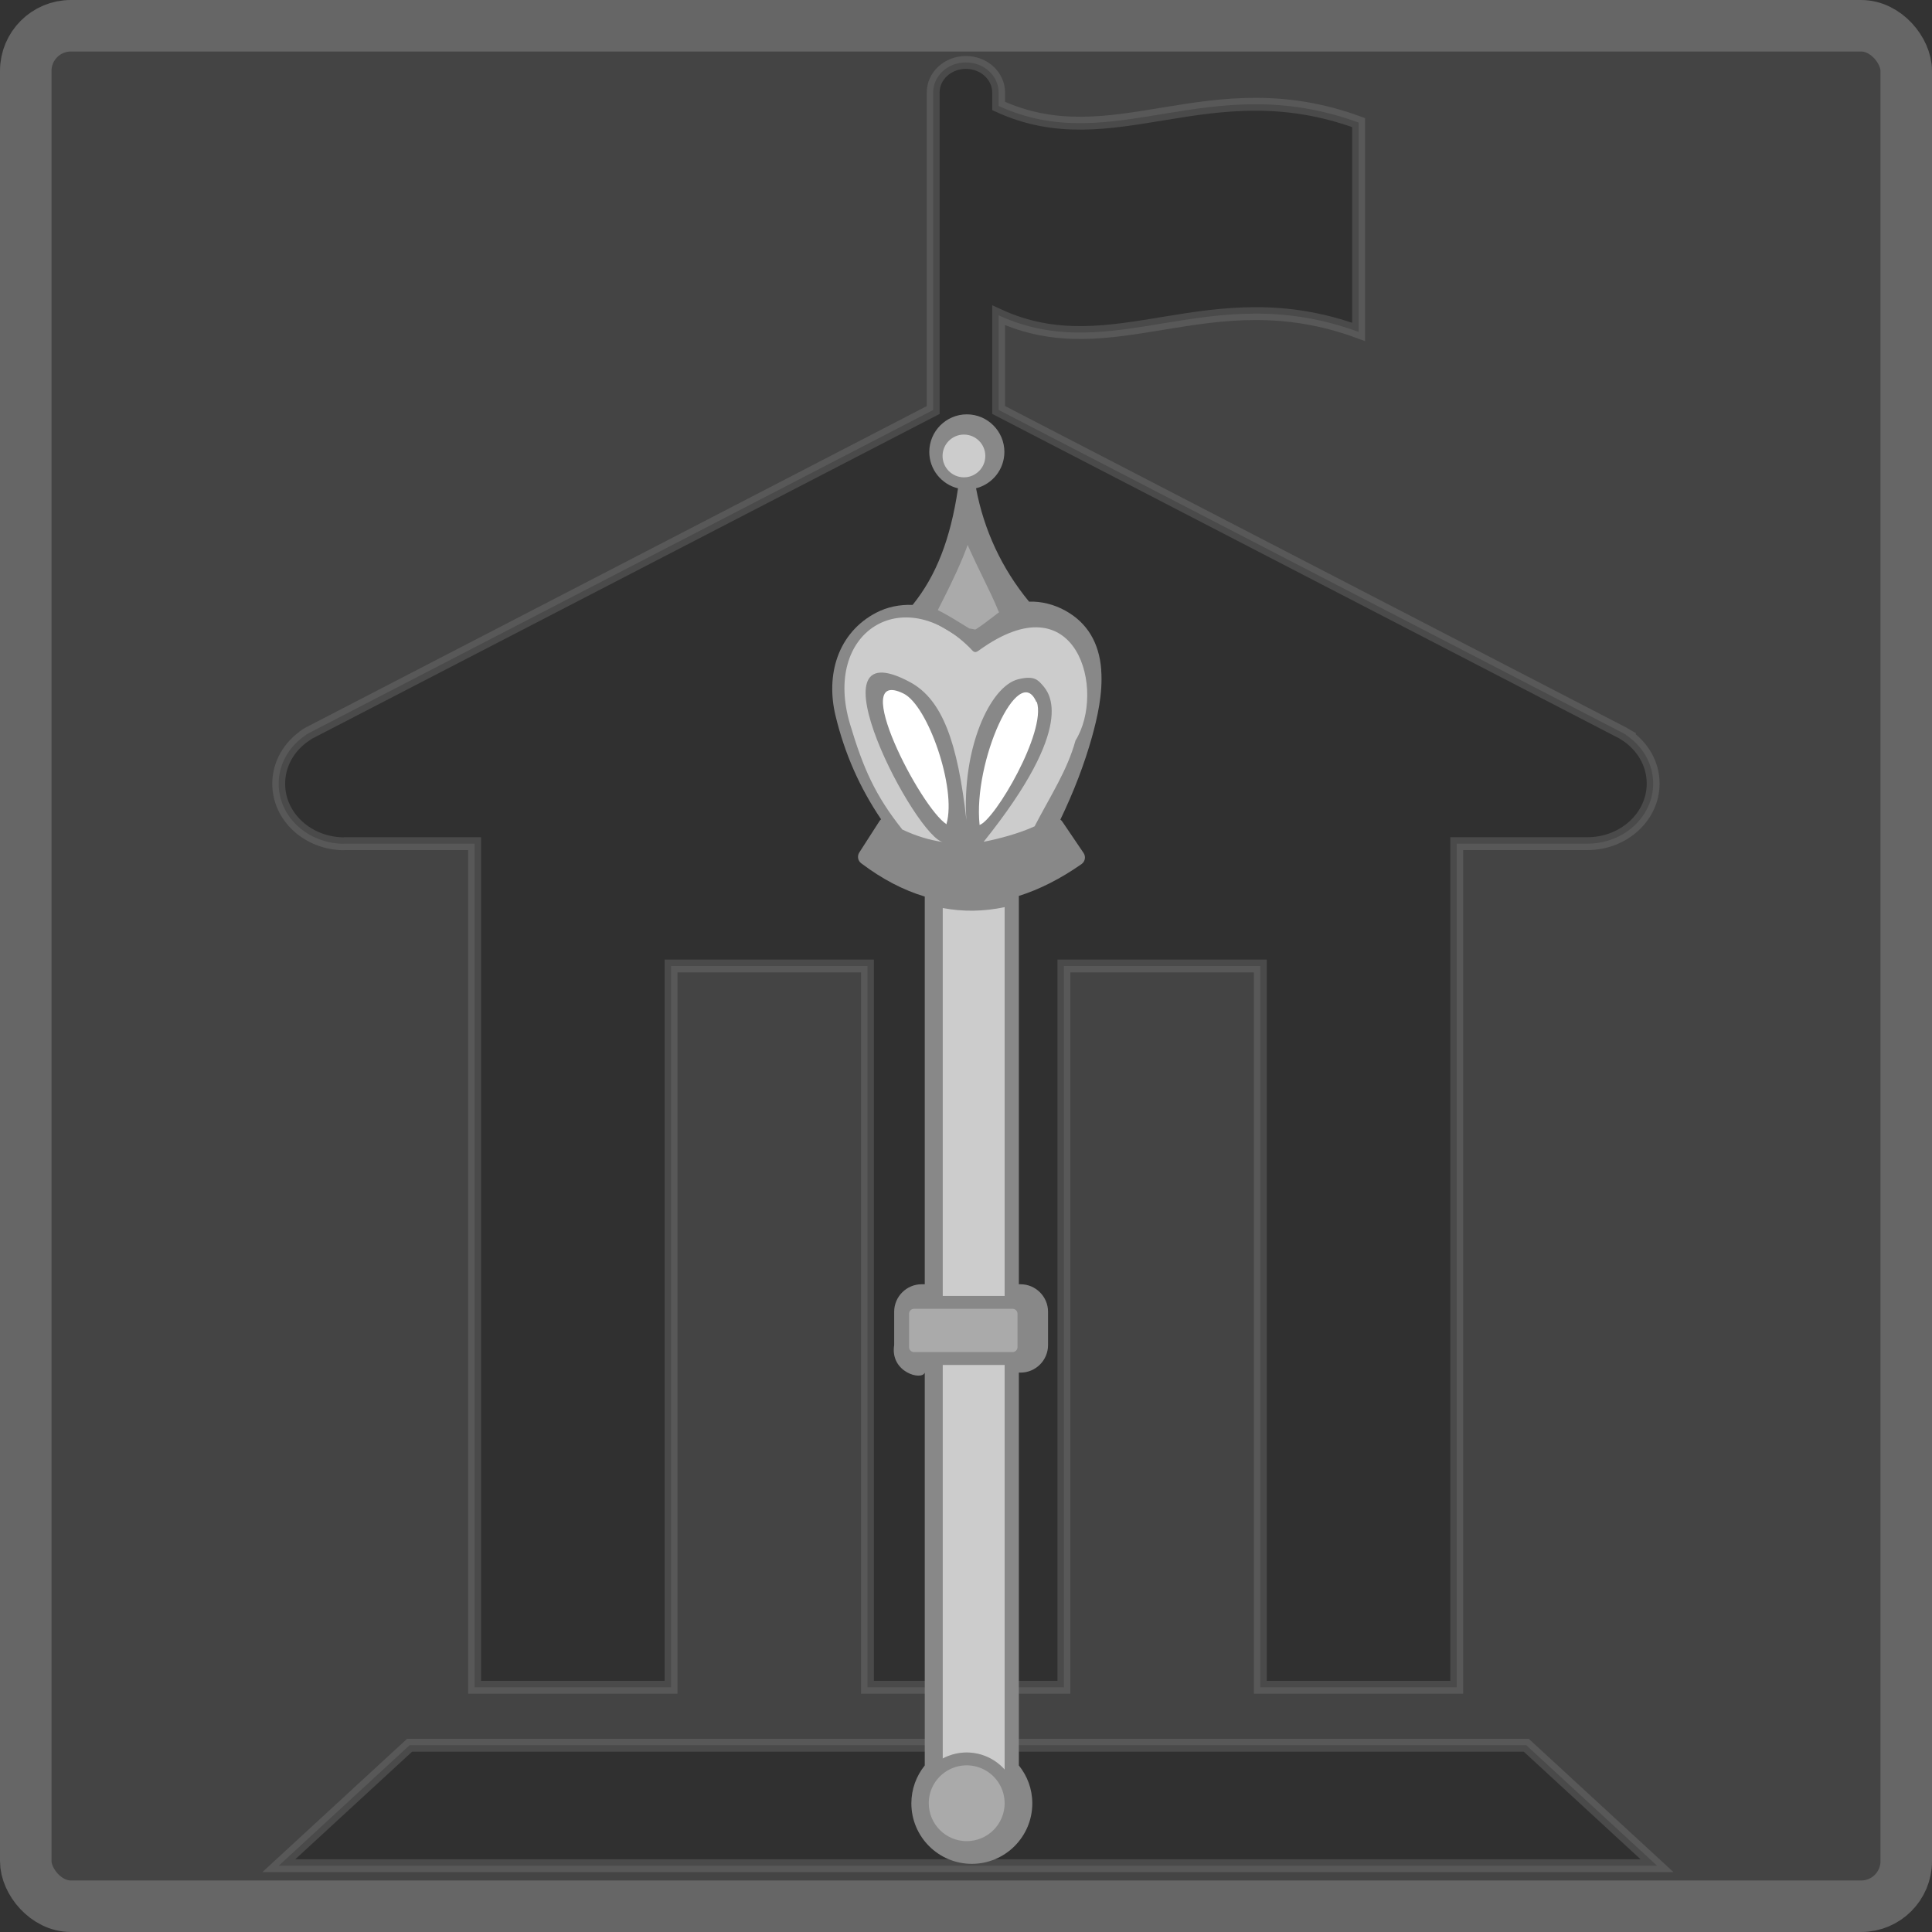 <svg width="300" height="300" version="1.0" xmlns="http://www.w3.org/2000/svg">
 <rect width="100%" height="100%" fill="#333333" stroke="none"/>
 <title>Mediabrol - Politique - niveau Parlement</title>
 <style>.b { fill-opacity:1; stroke:#666; stroke-width:8px; stroke-miterlimit:4; stroke-dasharray:none; fill:#444; }
    .c1 { fill:#fff; } .c2 { fill:#888; } .c3 { fill:#aaa; } .c4 { fill:#ccc; }
    .st { stroke:#888;stroke-width:2; }</style>
 <rect class="b" x="4" y="4" width="292" height="292" ry="7"/>
 <path class="st" d="m53.4 131h20.3v131h30.5v-112h30.5v112h30.5v-112h30.5v112h30.5v-131h20.3c5.62 0 10.2-4.18 10.2-9.33 0-3.12-1.68-5.86-4.24-7.55l0.017-0.018-0.151-0.087-0.263-0.158-97-50.2v-14.7c17.9 8.24 32.7-5.95 55.9 2.58v-32.5c-23.3-8.53-38 5.64-55.9-2.58v-2.09c0-2.59-2.27-4.67-5.08-4.67s-5.08 2.08-5.08 4.67v49.3l-97 50.2-0.262 0.157-0.146 0.099v0.018c-2.55 1.69-4.22 4.44-4.22 7.55-6e-3 5.16 4.55 9.33 10.2 9.33zm10.2 140-20.3 18.7h214l-20.3-18.7h-173z" opacity=".3"/>
 <path class="c2" d="m171 104c-0.323-4.21-2.18-7.28-5.52-9.15-1.79-1-3.77-1.49-5.69-1.43-4.25-5.16-7-11.1-8.23-17.6 2.53-0.64 4.4-2.93 4.4-5.65 0-3.21-2.62-5.83-5.83-5.83-3.21 0-5.83 2.62-5.83 5.83 0 2.74 1.9 5.04 4.46 5.66-1.17 7.91-3.41 13.6-7.05 18.1-2.02-0.077-3.96 0.326-5.65 1.21-2.87 1.49-4.95 3.88-6.02 6.9-0.966 2.74-1.07 5.88-0.304 9.08 1.43 5.94 3.77 11.2 7.08 16.1-0.097 0.08-0.185 0.176-0.257 0.288l-3.13 4.87c-0.356 0.552-0.225 1.28 0.297 1.67 3.24 2.45 6.53 4.17 9.87 5.17v60.2h-0.481c-2.35 0-4.27 1.92-4.27 4.27v5.18c-0.67 4.21 4.28 5.56 4.75 4.27v61c-1.3 1.62-2.08 3.66-2.08 5.89 0 5.18 4.21 9.39 9.39 9.39 5.18 0 9.39-4.21 9.39-9.39 0-2.24-0.785-4.28-2.09-5.89v-61h0.263c2.36 0 4.27-1.92 4.27-4.27v-5.18c0-2.35-1.92-4.27-4.27-4.27h-0.263v-60.3c3.22-1.01 6.47-2.66 9.73-4.94 0.561-0.39 0.704-1.16 0.319-1.73l-3.3-4.87c-0.083-0.123-0.186-0.227-0.302-0.309 2.08-4.32 3.73-8.62 4.9-12.8 0.817-2.93 1.72-6.78 1.44-10.4" pointer-events="none"/>
 <g class="c1">
  <path d="m161 109c1.52 4.61-6.51 18.3-8.89 19.1-1.05-9.87 6.08-25.5 8.81-19.1"/>
  <path d="m147 128c-4.07-2.52-15.4-24.6-6.69-20.3 3.79 1.87 8.24 14.7 6.67 20.2"/>
 </g>
 <g class="c4">
  <path d="m153 70.8c0 1.83-1.49 3.32-3.32 3.32-1.83 0-3.32-1.49-3.32-3.32s1.49-3.32 3.32-3.32c1.83 0 3.32 1.49 3.32 3.32"/>
  <path d="m167 115c-1.3 4.69-3.87 8.53-6.34 13.3-4e-3 4e-3 -6e-3 8e-3 -7e-3 0.012-2.36 1.1-5.66 1.97-7.91 2.4 14.5-18.1 10.2-23.1 9.16-24.3-0.719-0.786-1.26-1.56-3.78-0.941-4.45 1.09-8.8 10.9-8.06 21.9-1.36-12.2-3.77-18.7-8.66-21.4-16.6-9.01 1.03 24.6 5.14 24.8-2.19-0.307-4.32-0.96-6.43-1.96-4.26-5.36-6.08-9.56-8.1-16.3-4.35-14.4 8.14-22.2 18.5-12 0.648 0.644 0.75 1.02 1.48 0.495 15.3-11.1 19.8 6.32 15 14"/>
  <path d="m156 141v140h-9.61v-140c3.16 0.595 6.38 0.547 9.61-0.142"/>
 </g>
 <g class="c3 st">
  <path d="m157 94.9c-1.81 1.35-5.27 4.18-5.61 3.9-0.116-0.095-1.1-0.221-1.24-0.277-0.314-0.118-4.32-2.79-5.84-3.25-0.236-0.074 4.56-8.3 5.8-13.6 1.79 4.65 4.44 9.29 5.92 13"/>
  <path d="m157 280c0 3.8-3.08 6.89-6.89 6.89-3.8 0-6.89-3.08-6.89-6.89 0-2.24 1.07-4.23 2.73-5.48 0.017-0.015 0.037-0.027 0.053-0.04 0.062-0.047 0.121-0.089 0.185-0.131 0.036-0.027 0.074-0.054 0.113-0.08l0.146-0.093c0.055-0.034 0.112-0.069 0.166-0.103 0.039-0.021 0.075-0.041 0.111-0.061 0.072-0.042 0.144-0.081 0.216-0.117 0.026-0.015 0.052-0.027 0.076-0.04 0.087-0.045 0.177-0.086 0.267-0.128 0.012-5e-3 0.025-0.011 0.039-0.017 0.103-0.045 0.206-0.089 0.311-0.129 2e-3 -1e-3 4e-3 -1e-3 7e-3 -3e-3 0.66-0.255 1.36-0.407 2.08-0.447 8e-3 0 0.017-1e-3 0.024-1e-3 0.119-8e-3 0.242-0.011 0.363-0.011s0.242 3e-3 0.361 0.011c9e-3 0 0.018 1e-3 0.025 1e-3 0.718 0.04 1.42 0.192 2.08 0.447 4e-3 2e-3 5e-3 2e-3 5e-3 2e-3 0.106 0.041 0.21 0.085 0.315 0.131 0.012 5e-3 0.024 0.011 0.036 0.016 0.093 0.042 0.18 0.083 0.268 0.128 0.026 0.013 0.05 0.025 0.072 0.037 0.076 0.039 0.148 0.079 0.22 0.12 0.038 0.02 0.074 0.04 0.11 0.061 0.056 0.034 0.112 0.07 0.169 0.104 0.049 0.03 0.094 0.061 0.142 0.092 0.041 0.026 0.08 0.053 0.119 0.081 0.059 0.041 0.122 0.083 0.18 0.128 0.02 0.015 0.038 0.029 0.058 0.044 1.66 1.26 2.73 3.25 2.73 5.49"/>
  <path d="m159 204v5.18c0 0.978-0.794 1.77-1.77 1.77h-15.3c-0.98 0-1.77-0.797-1.77-1.77v-5.18c0-0.978 0.796-1.77 1.77-1.77h15.3c0.978 0 1.77 0.795 1.77 1.77"/>
 </g>
</svg>
